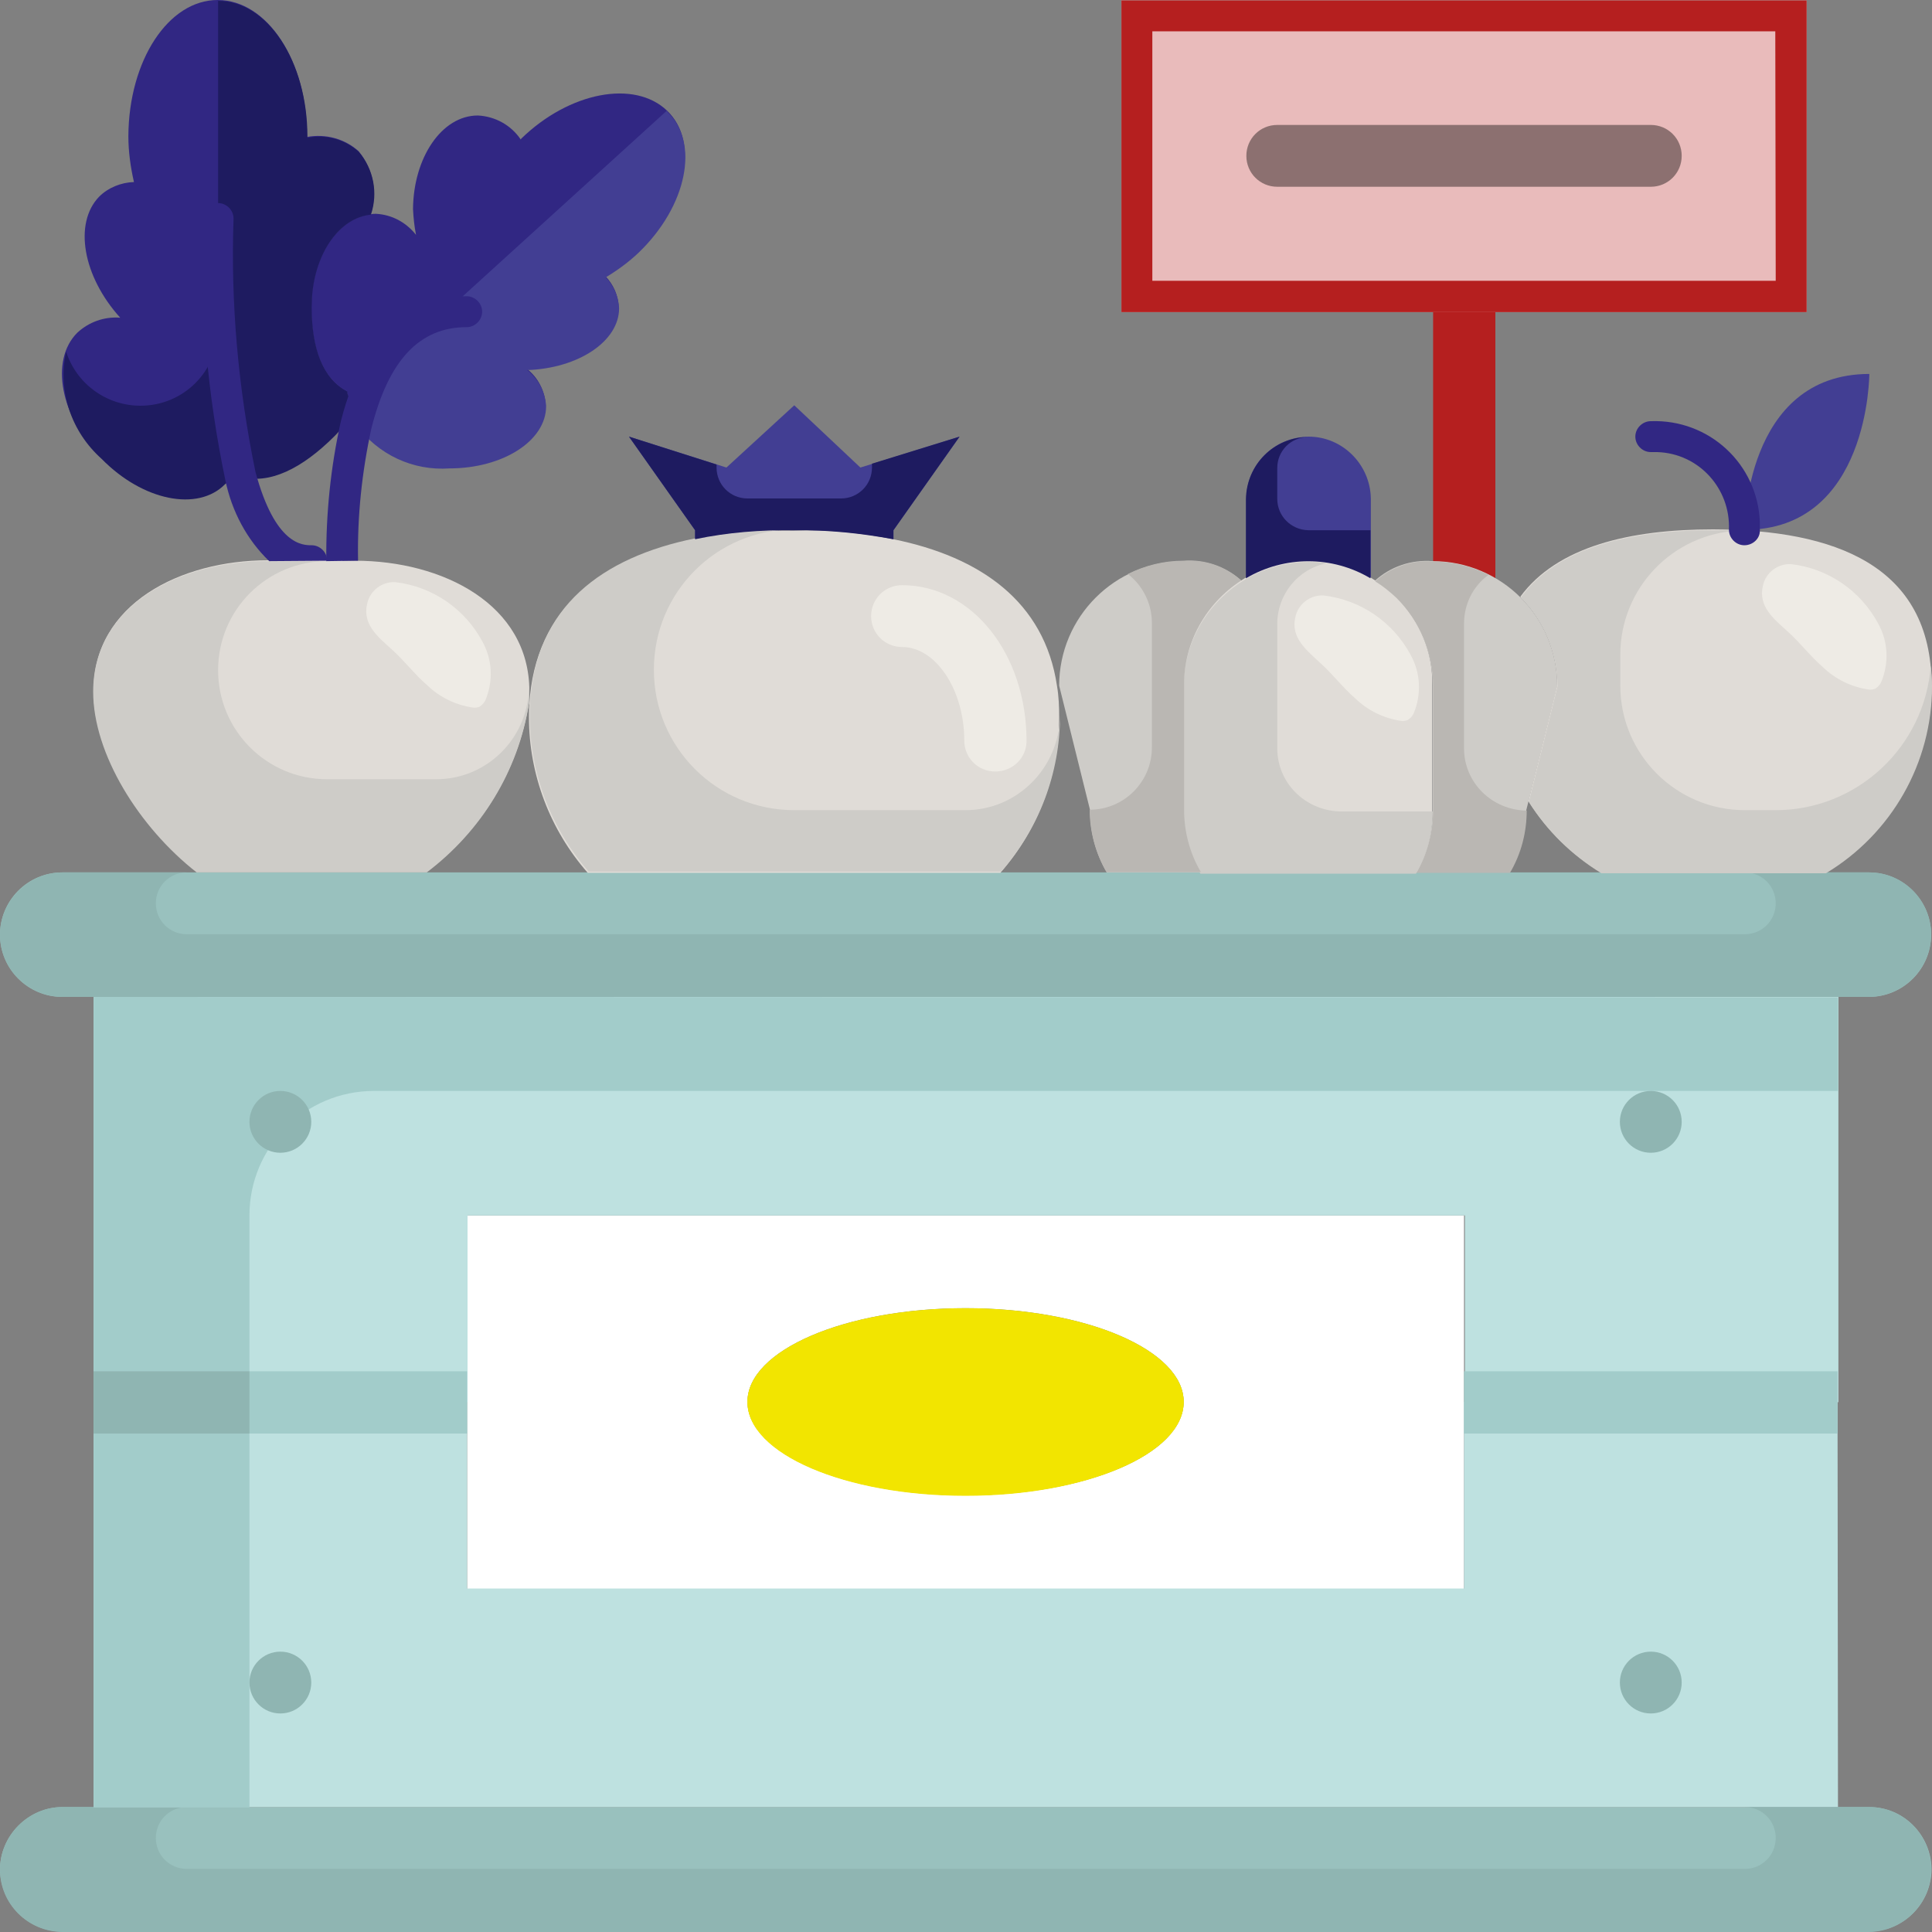 <?xml version="1.0" encoding="utf-8"?>
<!-- Generator: Adobe Illustrator 26.0.3, SVG Export Plug-In . SVG Version: 6.00 Build 0)  -->
<svg version="1.1" id="Calque_1" xmlns="http://www.w3.org/2000/svg" xmlns:xlink="http://www.w3.org/1999/xlink" x="0px" y="0px"
	 viewBox="0 0 450 450" style="enable-background:new 0 0 450 450;" xml:space="preserve">
<rect x="0" y="0" width="450" height="450" fill="#808080" stroke="none"/>
<style type="text/css">
	.st0{fill:#B51F1F;}
	.st1{fill:#99C1BE;}
	.st2{fill:#FFFFFF;}
	.st3{fill:#F2E500;}
	.st4{fill:#BEE1E0;}
	.st5{fill:#8FB5B2;}
	.st6{fill:#A2CCCA;}
	.st7{fill:#423E93;}
	.st8{fill:#CECCC8;}
	.st9{fill:#E0DCD7;}
	.st10{fill:#BAB7B3;}
	.st11{fill:#1E1B60;}
	.st12{fill:#EEEBE5;}
	.st13{fill:#312783;}
	.st14{fill:#E9BBBB;}
	.st15{opacity:0.4;enable-background:new    ;}
</style>
<g id="Agri-food_00000155854921266986449880000004669170331715394724_">
	<path class="st0" d="M333.8,72.6h14.5v65.3h-14.5V72.6z"/>
	<path class="st1" d="M14.5,203.2h420.8c8,0,14.5,6.5,14.5,14.5l0,0c0,8-6.5,14.5-14.5,14.5H14.5c-8,0-14.5-6.5-14.5-14.5l0,0
		C0,209.8,6.4,203.2,14.5,203.2z"/>
	<path class="st2" d="M224.9,283.1H108.8v87H341v-87L224.9,283.1L224.9,283.1z M224.9,348.3c-28.1,0-50.8-9.8-50.8-21.8
		c0-12,22.7-21.8,50.8-21.8s50.8,9.8,50.8,21.8C275.7,338.7,253,348.3,224.9,348.3z"/>
	<ellipse class="st3" cx="224.9" cy="326.6" rx="50.8" ry="21.8"/>
	<path class="st1" d="M435.4,420.9c8,0,14.4,6.5,14.5,14.5c-0.1,8-6.5,14.4-14.5,14.5H14.5c-8,0-14.4-6.5-14.5-14.5
		c0-3.8,1.6-7.5,4.3-10.2s6.3-4.3,10.2-4.3H435.4z"/>
	<path class="st4" d="M428.1,420.9H21.8v-94.4h87v43.5h116.1H341v-43.5h87L428.1,420.9L428.1,420.9z"/>
	<path class="st4" d="M21.8,232.2h406.4v94.4h-87v-43.5H225H108.9v43.5H21.8V232.2z"/>
	<path class="st5" d="M435.4,203.2h-29c4,0,7.2,3.2,7.2,7.2c0,4-3.2,7.2-7.2,7.2H43.5c-4,0-7.2-3.2-7.2-7.2s3.2-7.2,7.2-7.2h-29
		c-3.8,0-7.5,1.6-10.2,4.3c-2.7,2.7-4.3,6.3-4.3,10.2c0,8,6.5,14.4,14.5,14.5h420.8c8-0.1,14.4-6.5,14.5-14.5
		C449.8,209.8,443.4,203.2,435.4,203.2z"/>
	<path class="st5" d="M435.4,420.9h-29c4,0,7.2,3.2,7.2,7.2c0,4-3.2,7.2-7.2,7.2H43.5c-4,0-7.2-3.2-7.2-7.2c0-4,3.2-7.2,7.2-7.2h-29
		c-3.8,0-7.5,1.6-10.2,4.3S0,431.6,0,435.5c0,8,6.5,14.4,14.5,14.5h420.8c8-0.1,14.4-6.5,14.5-14.5
		C449.8,427.5,443.4,420.9,435.4,420.9z"/>
	<path class="st6" d="M21.8,232.2v94.4h36.3v-43.5c0-16,13-29,29-29h341v-21.8L21.8,232.2L21.8,232.2z"/>
	<path class="st6" d="M21.8,326.6h36.3v94.4H21.8V326.6z"/>
	<path class="st6" d="M21.8,319.4h87v14.5h-87V319.4z"/>
	<path class="st6" d="M341,319.4h87v14.5h-87L341,319.4L341,319.4z"/>
	<path class="st5" d="M21.8,319.4h36.3v14.5H21.8V319.4z"/>
	<g>
		<circle class="st5" cx="384.5" cy="261.3" r="7.2"/>
		<circle class="st5" cx="384.5" cy="391.9" r="7.2"/>
		<circle class="st5" cx="65.3" cy="261.3" r="7.2"/>
		<circle class="st5" cx="65.3" cy="391.9" r="7.2"/>
	</g>
	<path class="st3" d="M224.9,348.3c-28.1,0-50.8-9.8-50.8-21.8c0-12,22.7-21.8,50.8-21.8s50.8,9.8,50.8,21.8
		C275.7,338.6,253,348.3,224.9,348.3z"/>
	<path class="st7" d="M319.3,116.2v18.4c-9-5.3-20.1-5.3-29,0v-18.4c0-8,6.5-14.4,14.5-14.5C312.7,101.7,319.2,108.2,319.3,116.2z"
		/>
	<path class="st8" d="M275.7,188.7c0,5.1,1.4,10.1,3.9,14.5h-21.8c-2.6-4.4-3.9-9.4-3.9-14.5l-7.2-29c0-16,13-29,29-29
		c4.9-0.4,9.8,1.3,13.5,4.6c-8.4,5.4-13.5,14.5-13.5,24.5L275.7,188.7L275.7,188.7z"/>
	<path class="st8" d="M356,186.7l-0.5,2c0,5.1-1.4,10.1-3.9,14.5h-21.8c2.6-4.4,3.9-9.4,3.9-14.5v-29c0-7.7-3-15.1-8.5-20.5
		c-1.5-1.5-3.1-2.8-5-3.9c3.6-3.3,8.5-5,13.5-4.6c16,0,29,13,29,29c0,0,0,0,0,0.1L356,186.7z"/>
	<path class="st9" d="M325.3,139.1c-1.5-1.5-3.1-2.8-5-3.9l-1.1-0.7c-9-5.3-20.1-5.3-29,0l-1.1,0.7c-8.4,5.4-13.5,14.5-13.5,24.5v29
		c0,5.1,1.4,10.1,3.9,14.5h50.2c2.6-4.4,3.9-9.4,3.9-14.5v-29C333.8,152,330.7,144.6,325.3,139.1z"/>
	<path class="st10" d="M341,174.3v-29c0-4.5,2-8.7,5.7-11.4c-4-2-8.4-3.1-12.9-3.1c-4.9-0.4-9.8,1.3-13.5,4.6c1.8,1.1,3.4,2.4,5,3.9
		c5.5,5.5,8.5,12.9,8.5,20.5v29c0,5.1-1.4,10.1-3.9,14.5h21.8c2.6-4.4,3.9-9.4,3.9-14.5C347.5,188.7,341,182.3,341,174.3z"/>
	<path class="st8" d="M297.5,174.3v-29c0-6.8,4.8-12.8,11.5-14.1c-1.4-0.2-2.8-0.3-4.2-0.3c-5.1,0-10.1,1.4-14.5,3.9l-1.1,0.7
		c-8.4,5.4-13.5,14.5-13.5,24.5v29c0,5.1,1.4,10.1,3.9,14.5h50.2c2.6-4.4,3.9-9.4,3.9-14.5H312C303.9,188.7,297.5,182.3,297.5,174.3
		z"/>
	<path class="st10" d="M289.1,135.2c-3.6-3.3-8.5-5-13.5-4.6c-4.5,0-8.9,1.1-12.9,3.1c3.5,2.7,5.6,6.9,5.6,11.4v29
		c0,8-6.5,14.5-14.5,14.5c0,5.1,1.4,10.1,3.9,14.5h22c-2.6-4.4-3.9-9.4-3.9-14.5v-29C275.7,149.8,280.8,140.6,289.1,135.2
		L289.1,135.2z"/>
	<path class="st11" d="M297.5,116.2V109c0-4,3.2-7.2,7.2-7.2c-8,0-14.4,6.5-14.5,14.5v18.4c9-5.3,20.1-5.3,29,0v-11.2h-14.5
		C300.7,123.4,297.5,120.2,297.5,116.2z"/>
	<path class="st12" d="M307.5,154.4c2.9,2.6,5.3,5.8,8.2,8.3c2.9,2.8,6.6,4.6,10.6,5.2c0.5,0.1,1.1,0,1.6-0.2
		c0.6-0.4,1.1-0.9,1.4-1.6c1.8-4.4,1.6-9.3-0.7-13.5c-4.1-7.7-11.7-12.9-20.3-13.9c-3.1-0.2-6,2-6.6,5.1
		C300.6,148.6,304.4,151.5,307.5,154.4L307.5,154.4z"/>
	<path class="st7" d="M200.4,108.9l23.1-7.2l-15.4,21.8v2.1c-7.6-1.6-15.4-2.2-23.1-2.1c-7.8-0.1-15.5,0.7-23.1,2.1v-2.1l-15.4-21.8
		l22.7,7.2L185,94.4L200.4,108.9z"/>
	<path class="st9" d="M208.1,125.6c20.2,4.1,35.2,14.5,38.1,34.2c0.4,2.3,0.5,4.8,0.5,7.2c0,13.4-4.9,26.2-13.7,36.3h-96.1
		c-8.8-10-13.7-22.9-13.7-36.3c0-1,0-2,0.1-3c1.3-22.3,16.9-34,38.4-38.3c7.6-1.6,15.4-2.2,23.1-2.1
		C192.8,123.3,200.5,124.1,208.1,125.6L208.1,125.6z"/>
	<path class="st8" d="M224.9,188.7H185c-18.1,0-32.7-14.6-32.7-32.7s14.6-32.7,32.7-32.7c-7.8-0.1-15.5,0.7-23.1,2.1
		c-21.7,4.4-37.2,16-38.4,38.3c-0.1,1-0.1,2-0.1,3c0,13.4,4.9,26.2,13.7,36.3h96.1c8.8-10,13.7-22.9,13.7-36.3
		C246.7,178.9,236.9,188.7,224.9,188.7L224.9,188.7z"/>
	<path class="st12" d="M231.8,179.7c-4,0-7.2-3.2-7.2-7.2c0-11.8-6.6-21.8-14.5-21.8c-4,0-7.2-3.2-7.2-7.2c0-4,3.2-7.2,7.2-7.2
		c16.3,0,29,16,29,36.3C239.1,176.5,235.9,179.7,231.8,179.7z"/>
	<path class="st11" d="M203.1,108v0.9c0,4-3.2,7.2-7.2,7.2h-21.8c-4,0-7.2-3.2-7.2-7.2v-0.7l-20.4-6.5l15.4,21.8v2.1
		c7.6-1.6,15.4-2.2,23.1-2.1c7.8-0.1,15.5,0.7,23.1,2.1v-2.1l15.4-21.8L203.1,108z"/>
	<path class="st9" d="M79.8,130.6h2.9c20.3,0,40.6,10.1,40.6,30.4c0,0.9-0.1,1.9-0.1,2.7c-2.5,15.7-11.1,29.8-23.8,39.3H45.9
		c-13.4-10.4-24.1-27.5-24.1-42.1c0-20.3,20.3-30.4,40.6-30.4H79.8z"/>
	<path class="st8" d="M101.6,181.5H76.2c-14.1,0-25.4-11.4-25.4-25.4c0-14.1,11.4-25.4,25.4-25.4H62.3c-20.3,0-40.6,10.1-40.6,30.4
		c0,14.5,10.7,31.6,24.1,42.1h53.6c12.7-9.6,21.3-23.6,23.8-39.3c0.1-1,0.1-1.9,0.1-2.7c0-0.3,0-0.6-0.1-0.9
		C122.9,172,113.4,181.5,101.6,181.5L101.6,181.5z"/>
	<path class="st12" d="M91.3,151.3c2.9,2.6,5.3,5.8,8.2,8.3c2.9,2.8,6.6,4.6,10.6,5.2c0.5,0.1,1.1,0,1.6-0.2
		c0.6-0.4,1.1-0.9,1.4-1.6c1.8-4.4,1.6-9.3-0.7-13.5c-4.1-7.7-11.7-12.9-20.3-13.9c-3.1-0.2-6,2-6.6,5.1
		C84.4,145.5,88.1,148.4,91.3,151.3L91.3,151.3z"/>
	<path class="st13" d="M83.5,35.2c3.4,4.1,4.5,9.7,2.8,14.6c-7.2,0.8-12.9,8.8-13.7,18.9c-0.1,0.9-0.1,1.9-0.1,2.7
		c0,9.4,2.5,16.6,8.3,19.6c-0.2,0.9,1.2,2.4,1.2,3.2c0,0.6,0.1,1.1,0.1,1.7c-1.3,2-2.6,3.8-4.3,5.5c-7.4,7.5-15.1,11.3-22,9.4
		c-0.4,0.9-2.7,1-3.5,1.8c-6.3,6.4-19.1,3.8-28.7-5.9S11.6,83.9,18,77.5c2.7-2.5,6.3-3.8,10-3.5c-8.7-9.6-10.9-22-4.9-28.2
		c2.1-2.1,5.1-3.3,8.1-3.4c-0.8-3.5-1.3-7.1-1.3-10.7C30,14.1,39.2,0,50.7,0s20.8,14.1,20.8,31.6v0.3C75.8,31.1,80.3,32.3,83.5,35.2
		L83.5,35.2z"/>
	<path class="st13" d="M87.6,49.8c3.7,0.2,7,2,9.3,4.9c-0.4-2-0.6-4-0.7-6c0.1-12,6.7-21.8,15.1-21.8c4,0.2,7.7,2.2,10,5.6l0.1-0.2
		c11.2-10.9,26.4-13.8,34-6.5c7.5,7.2,4.5,21.9-6.7,32.7c-2.3,2.2-4.9,4.2-7.7,5.8c1.9,2,3,4.5,3.1,7.2c0,7.7-9.5,14.1-21.4,14.4
		c2.6,2,4.2,5.1,4.4,8.4c0,8.1-10.1,14.5-22.5,14.5c-8.4,0.7-16.6-3.1-21.6-10c-0.5-0.9-0.8-1.9-1-2.9C82,95.3,82,94.8,82,94.3
		c0-0.9-1.4-2.4-1.2-3.2c-5.8-3-8.3-10.2-8.3-19.6c0-0.9,0.1-1.9,0.1-2.7c0.8-10.1,6.5-18.1,13.7-18.9
		C86.8,49.8,87.2,49.8,87.6,49.8L87.6,49.8z"/>
	<path class="st7" d="M155.3,25.8L81.4,93c0.3,0.5,0.5,1,0.6,1.5c0,0.6,0.1,1.1,0.1,1.7c0.2,1,0.5,2,1,2.9c5,6.8,13.1,10.6,21.6,10
		c12.4,0,22.5-6.4,22.5-14.5c-0.2-3.3-1.8-6.3-4.4-8.4c11.9-0.4,21.4-6.7,21.4-14.4c-0.1-2.7-1.3-5.3-3.1-7.2
		c2.8-1.7,5.4-3.6,7.7-5.8c11.2-10.8,14.2-25.5,6.7-32.7C155.4,25.8,155.3,25.8,155.3,25.8L155.3,25.8z"/>
	<path class="st11" d="M86.4,50c1.7-5.1,0.6-10.6-2.8-14.6c-3.2-2.9-7.7-4.2-12-3.3v-0.3c0-17.5-9.3-31.6-20.8-31.6v76.2
		c0,10-8,18.1-18.1,18.1c-7.9,0-14.9-5.1-17.3-12.6c-2,9.2,1.2,18.7,8.3,25c9.6,9.8,22.4,12.3,28.7,5.9c0.7-0.7,3-0.9,3.5-1.8
		c6.8,2,14.5-1.9,22-9.4c1.7-1.7,3-3.5,4.3-5.5c-0.1-0.6-0.1-1.1-0.1-1.7c0-0.9-1.4-2.4-1.2-3.2c-5.8-3-8.3-10.2-8.3-19.6
		c0-0.9,0.1-1.9,0.1-2.7C73.5,58.7,79.2,50.7,86.4,50L86.4,50z"/>
	<path class="st13" d="M76.2,130.6c0-2-1.7-3.6-3.6-3.6c-2.1,0-8.5,0-13.1-17.1c-4-19.4-5.8-39.2-5.1-59c0-2-1.7-3.6-3.6-3.6
		s-3.6,1.7-3.6,3.6c-0.7,20.5,1.1,40.9,5.3,61c1.5,7.2,5,13.8,10.2,18.8L76.2,130.6z"/>
	<path class="st13" d="M82.7,130.6h0.7c-0.2-10.3,0.9-20.7,3.1-30.8c4-15.9,11.2-23.6,22.2-23.6c2,0,3.6-1.7,3.6-3.6
		c0-2-1.7-3.6-3.6-3.6c-10,0-23.2,5.1-29.3,29.1c-2.4,10.7-3.5,21.7-3.4,32.6L82.7,130.6L82.7,130.6z"/>
	<path class="st7" d="M435.4,87.1c0,0,0,36.3-29,36.3C406.3,123.4,406.3,87.1,435.4,87.1z"/>
	<path class="st9" d="M449.9,159.7c0,17.9-9.4,34.3-24.7,43.5h-52.3c-6.8-4.1-12.6-9.8-16.9-16.6l6.7-27c0-7.7-3.1-15.1-8.6-20.6
		c8.6-11.7,25.5-15.7,44.9-15.7C427.2,123.4,449.9,131.6,449.9,159.7z"/>
	<path class="st8" d="M413.6,188.7h-7.2c-16,0-29-13-29-29v-7.2c0-15.5,12.2-28.2,27.6-28.9c-2-0.1-3.9-0.1-5.9-0.1
		c-19.4,0-36.3,3.9-44.9,15.7c5.5,5.5,8.6,12.9,8.6,20.6l-6.7,27c4.2,6.7,10,12.4,16.9,16.6h52.3c15.3-9.2,24.7-25.7,24.7-43.5
		c0-1.7-0.1-3.2-0.3-4.8C448.3,173.9,432.6,188.7,413.6,188.7L413.6,188.7z"/>
	<path class="st12" d="M416.4,147.1c2.9,2.6,5.3,5.8,8.2,8.3c2.9,2.8,6.6,4.6,10.6,5.2c0.5,0.1,1.1,0,1.6-0.2
		c0.6-0.4,1.1-0.9,1.4-1.6c1.8-4.4,1.6-9.3-0.7-13.5c-4.1-7.7-11.7-12.9-20.3-13.9c-3.1-0.2-6,2-6.6,5.1
		C409.5,141.3,413.2,144.2,416.4,147.1L416.4,147.1z"/>
	<path class="st13" d="M406.3,127c-2,0-3.6-1.7-3.6-3.6c0.4-9.6-7-17.8-16.7-18.1c-0.5,0-1,0-1.5,0c-2,0-3.6-1.7-3.6-3.6
		c0-2,1.7-3.6,3.6-3.6c13.6-0.5,24.9,10,25.4,23.5c0,0.6,0,1.3,0,1.9C410,125.4,408.3,127,406.3,127z"/>
	<path class="st14" d="M420.8,0.1v72.6H341h-79.8V0.1H420.8z"/>
	<path class="st15" d="M297.5,29.1h87c4,0,7.2,3.2,7.2,7.2l0,0c0,4-3.2,7.2-7.2,7.2h-87c-4,0-7.2-3.2-7.2-7.2l0,0
		C290.3,32.3,293.5,29.1,297.5,29.1z"/>
	<path class="st0" d="M261.2,0.1v72.6h159.6V0.1H261.2z M413.6,65.4H268.4V7.3h145.1L413.6,65.4L413.6,65.4z"/>
</g>
</svg>
